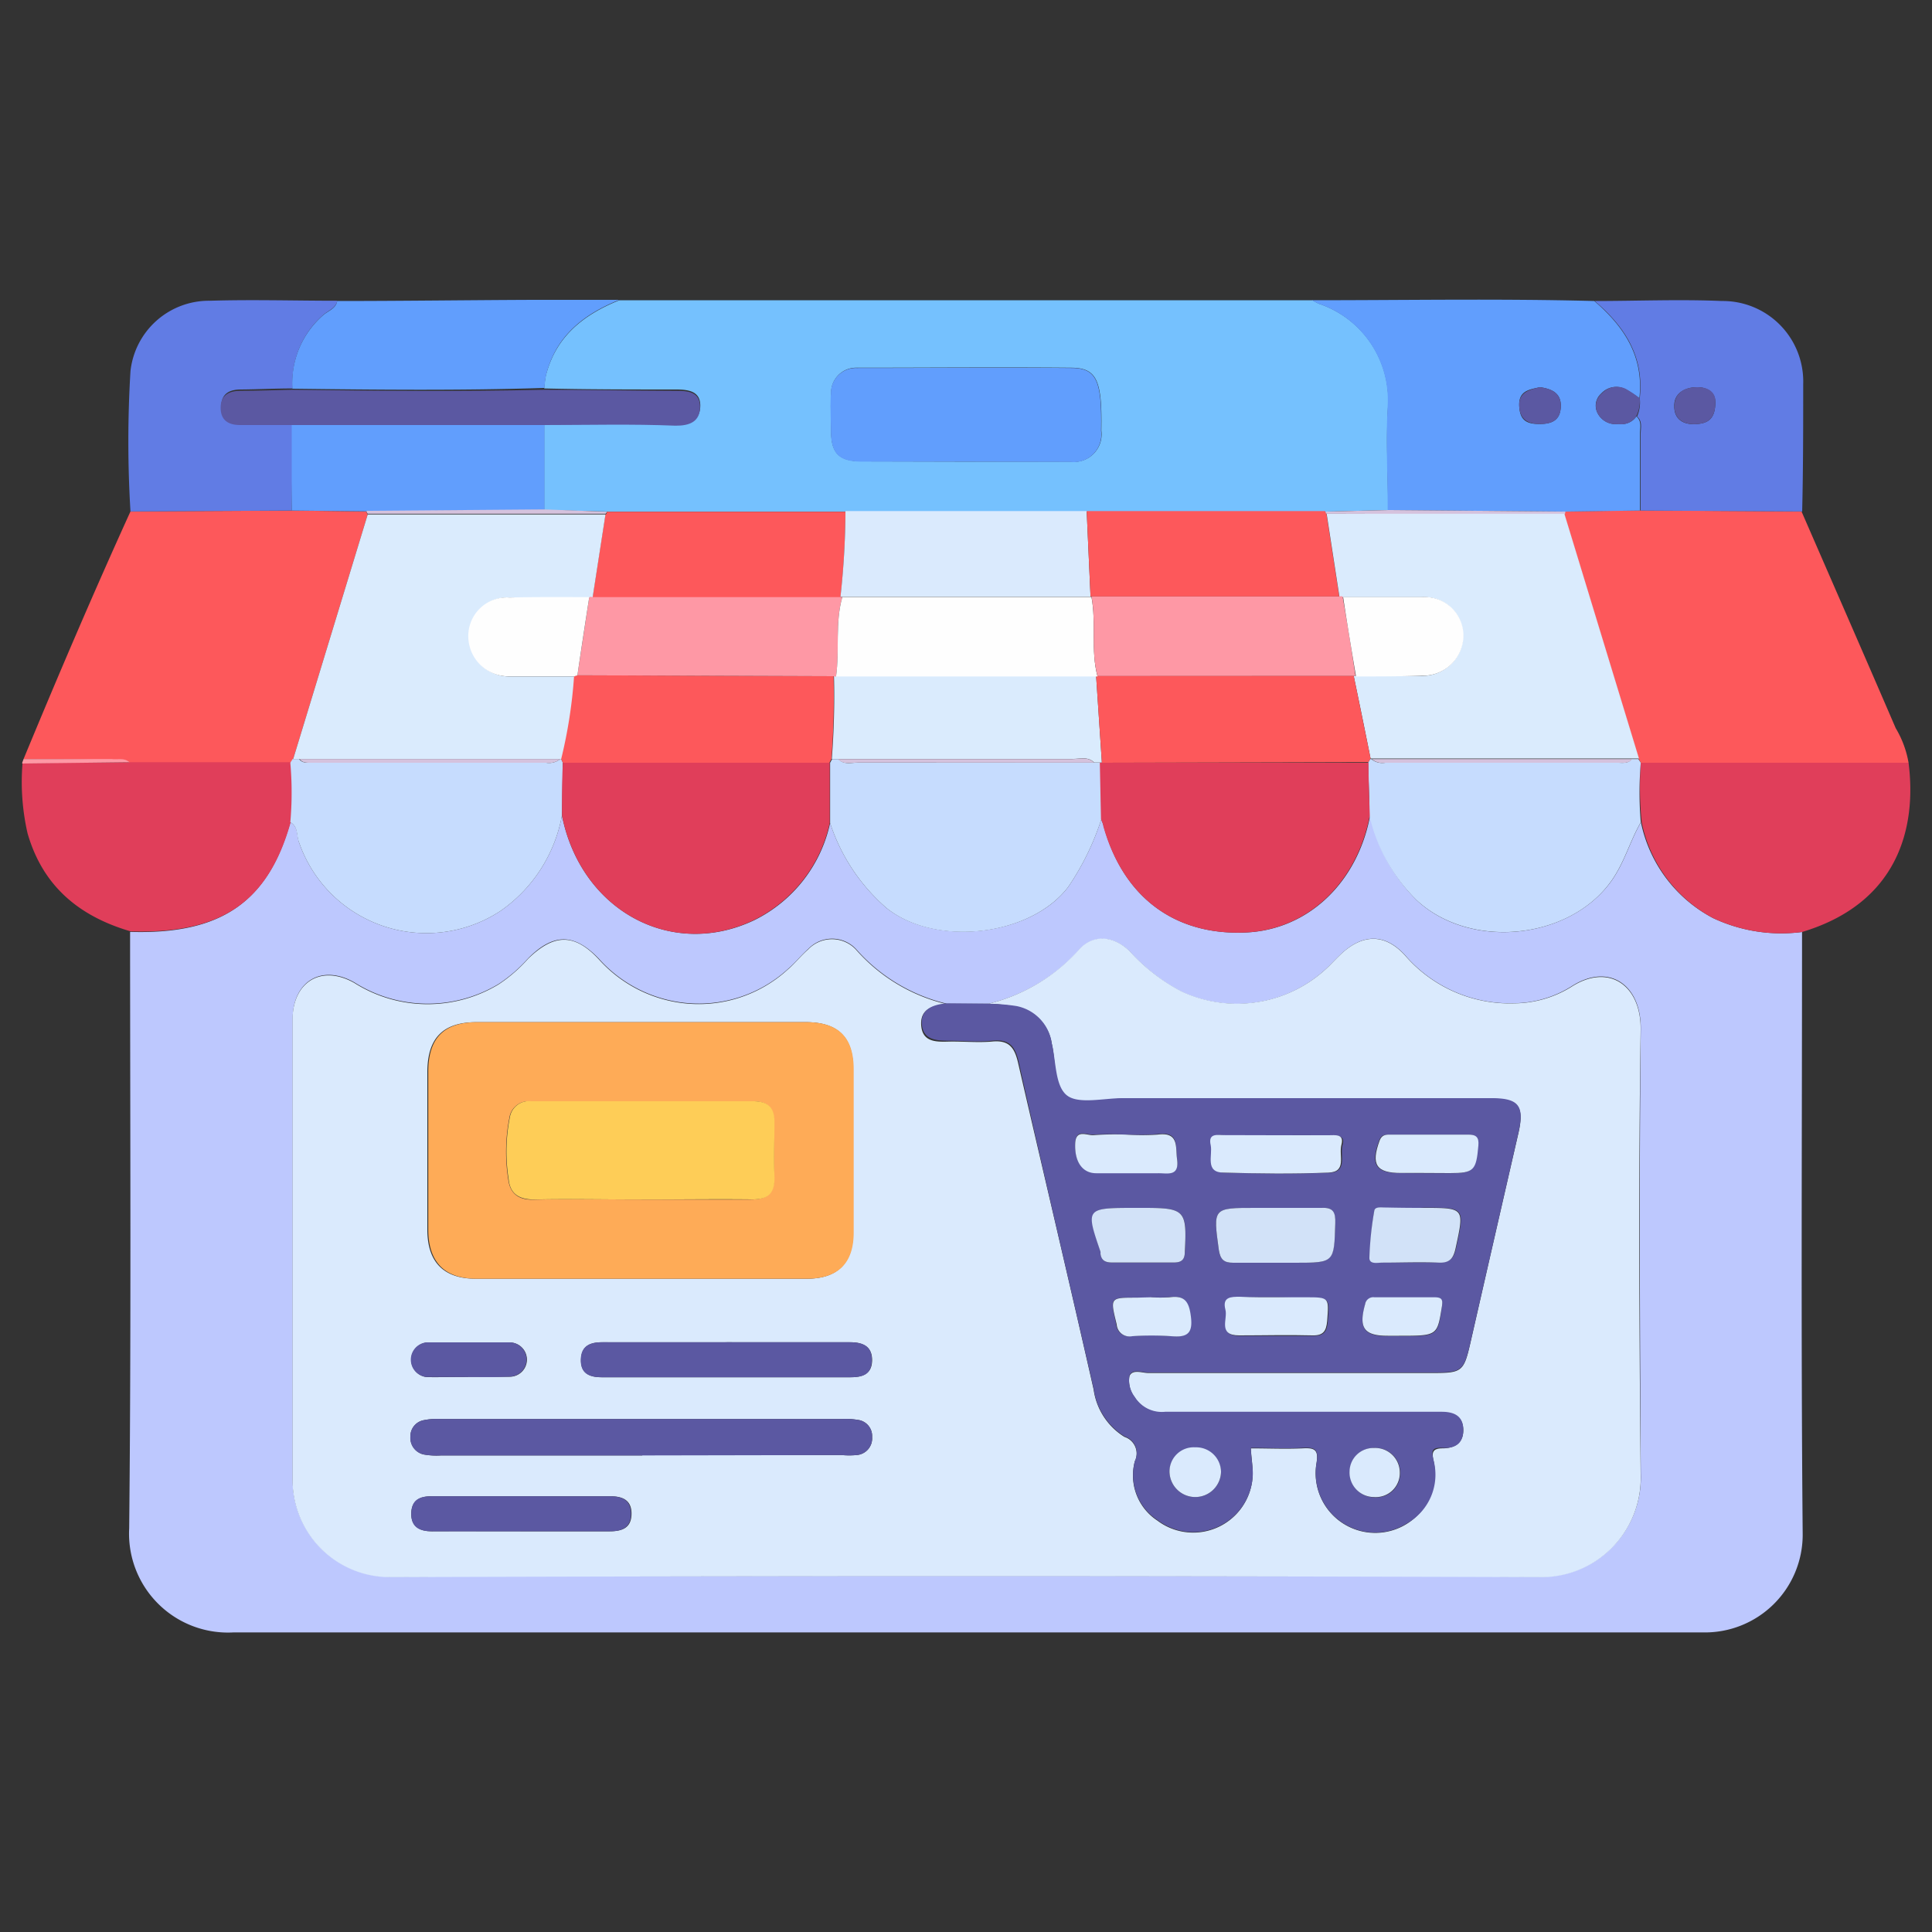 <svg xmlns="http://www.w3.org/2000/svg" id="Layer_1" data-name="Layer 1" viewBox="0 0 150 150"><rect x="0" y="0" width="150" height="150" fill="#333333" stroke="none"/><defs><style>.cls-1{fill:#bdc8fe;}.cls-2{fill:#75c1fe;}.cls-3{fill:#fd585b;}.cls-4{fill:#619efd;}.cls-5{fill:#e03e5a;}.cls-6{fill:#617ce4;}.cls-7{fill:#fe98a5;}.cls-8{fill:#daeafd;}.cls-9{fill:#5b58a2;}.cls-10{fill:#c6dcfe;}.cls-11{fill:#d5c2dd;}.cls-12{fill:#daebfd;}.cls-13{fill:#feab57;}.cls-14{fill:#d2e2f8;}.cls-15{fill:#fefefe;}.cls-16{fill:#fecd57;}</style></defs><title>IND</title><path class="cls-1" d="M139.91,72.36c0,15.58-.09,31.16.05,46.74a7.59,7.59,0,0,1-7.76,7.64q-57,0-114.07,0a7.68,7.68,0,0,1-8.1-8.08c.16-15.44.07-30.87.07-46.31,7,.22,10.7-2.27,12.44-8.51.62.34.49,1,.67,1.54a10.46,10.46,0,0,0,15.7,5.31,11.57,11.57,0,0,0,4.72-7.38c1.47,7.37,8.49,11.2,14.94,8.13a11,11,0,0,0,5.88-7.54,14.82,14.82,0,0,0,4.39,6.61c3.8,3,11.17,2.2,14.09-1.64a20.62,20.62,0,0,0,2.58-5.27c.06.19.13.37.18.55,1.51,5.48,5.49,8.48,11,8.25,4.83-.19,8.7-3.83,9.69-9.09A13.31,13.31,0,0,0,110,69.9c4.07,3.8,11.64,3.12,15-1.35,1.1-1.47,1.52-3.18,2.4-4.71A10.88,10.88,0,0,0,133,71.28,12.46,12.46,0,0,0,139.91,72.36ZM76.75,77.93H73.53a13.51,13.51,0,0,1-7.08-4.26,2.55,2.55,0,0,0-3.69,0c-.55.48-1,1.07-1.56,1.54a10.25,10.25,0,0,1-9,2.5,10.44,10.44,0,0,1-5.7-3.27c-1.91-2-3.53-2-5.48-.05a11.64,11.64,0,0,1-2.3,2,10.65,10.65,0,0,1-11.21-.12c-2.57-1.45-4.79-.06-4.79,2.88,0,11.93,0,23.86,0,35.79a7.55,7.55,0,0,0,7.49,7.47q44.64-.12,89.27,0a7.7,7.7,0,0,0,7.91-8c-.07-11.5-.13-23,0-34.48.05-3.49-2.49-5.22-5.38-3.35a8.53,8.53,0,0,1-4.42,1.31,10.75,10.75,0,0,1-8.51-3.74c-1.55-1.69-3.27-1.66-4.95-.09-.32.3-.62.62-.93.93A10.21,10.21,0,0,1,91.74,77a14.43,14.43,0,0,1-4-3.1c-1.22-1.22-2.8-1.37-3.9-.21A13.87,13.87,0,0,1,76.75,77.93Z"></path><path class="cls-2" d="M48.09,23.31c3.93,0,7.87,0,11.81,0h40.55c.48,0,1,0,1.45,0a4.08,4.08,0,0,0,.5.27,7.89,7.89,0,0,1,5.37,7.89c-.18,2.7,0,5.42,0,8.13l-4.85.12-18.52,0H65.64l-18.54,0-4.85-.13c0-2.21,0-4.43,0-6.64,3.4,0,6.81-.05,10.21,0,1.09,0,1.92-.34,1.91-1.48s-1-1.23-1.91-1.23c-3.41,0-6.81,0-10.21-.08a8.12,8.12,0,0,1,.13-1C43.16,26.1,45.33,24.42,48.09,23.31ZM74.91,35.84h8.18a2.14,2.14,0,0,0,2.42-2.4c.07-3.92-.35-4.87-2.33-4.89-5.55-.05-11.1,0-16.65,0a1.94,1.94,0,0,0-2,2c-.07,1,0,2,0,2.92,0,1.74.63,2.34,2.4,2.35Z"></path><path class="cls-3" d="M139.87,39.71c2.44,5.61,4.89,11.2,7.31,16.82a7.81,7.81,0,0,1,1,2.69H127.39l-.16-.29-5.79-19a.3.3,0,0,0,.08-.22l5.81-.08Z"></path><path class="cls-3" d="M1.83,58.93c2.67-6.45,5.41-12.87,8.3-19.22l12.52-.07,5.81.07a.32.32,0,0,0,.09.23l-5.79,19-.18.29-12.53,0c-.42-.38-.93-.2-1.39-.21C6.38,58.94,4.11,58.94,1.83,58.93Z"></path><path class="cls-4" d="M127.33,39.64l-5.81.08-13.78-.12c0-2.71-.15-5.43,0-8.13a7.89,7.89,0,0,0-5.37-7.89,4.08,4.08,0,0,1-.5-.27c7.31,0,14.61-.13,21.91.06,2.33,2,3.86,4.32,3.5,7.55a8.48,8.48,0,0,0-1.09-.71,1.57,1.57,0,0,0-1.87.34A1.25,1.25,0,0,0,124,32a1.56,1.56,0,0,0,1.66.91,1.4,1.4,0,0,0,1.39-.58c.44.38.27.9.28,1.36C127.33,35.68,127.33,37.66,127.33,39.64Zm-7.77-9.58c-.78.18-1.65.25-1.61,1.42s.59,1.44,1.57,1.44,1.62-.29,1.66-1.35S120.47,30.19,119.56,30.06Z"></path><path class="cls-5" d="M127.39,59.22h20.79c.65,5.09-.84,10.91-8.27,13.14A12.46,12.46,0,0,1,133,71.28a10.88,10.88,0,0,1-5.54-7.44A27.42,27.42,0,0,1,127.39,59.22Z"></path><path class="cls-5" d="M10.05,59.18l12.53,0a26.4,26.4,0,0,1,0,4.62c-1.74,6.24-5.4,8.73-12.44,8.51-4-1.17-6.82-3.51-8-7.61a17.9,17.9,0,0,1-.39-5.46Z"></path><path class="cls-6" d="M127.31,30.92c.36-3.23-1.17-5.57-3.5-7.55,3.29,0,6.59-.14,9.88,0A6.25,6.25,0,0,1,140,29.83c0,3.3,0,6.59-.08,9.88l-12.54-.07c0-2,0-4,0-5.94,0-.46.16-1-.28-1.36A2.71,2.71,0,0,0,127.31,30.92Zm5.87.31c0-.78-.63-1.18-1.45-1.17s-1.78.4-1.74,1.5c0,.94.63,1.42,1.65,1.37S133.17,32.49,133.18,31.23Z"></path><path class="cls-6" d="M22.65,39.64l-12.52.07a89.93,89.93,0,0,1,0-10.89,6.13,6.13,0,0,1,6.17-5.47c3.3-.1,6.59,0,9.89,0-.13.6-.72.77-1.1,1.11a7,7,0,0,0-2.38,5.7c-1.35,0-2.69.07-4,.08-.91,0-1.53.33-1.53,1.32s.6,1.34,1.51,1.34l4.05,0Z"></path><path class="cls-4" d="M22.7,30.18a7,7,0,0,1,2.38-5.7c.38-.34,1-.51,1.1-1.11,5.06,0,10.12-.07,15.19-.09,2.24,0,4.48,0,6.72,0-2.76,1.11-4.93,2.79-5.69,5.84a8.12,8.12,0,0,0-.13,1C35.75,30.33,29.22,30.26,22.7,30.18Z"></path><path class="cls-7" d="M10.05,59.18l-8.33.1c0-.12.08-.23.11-.35,2.28,0,4.55,0,6.83,0C9.12,59,9.63,58.8,10.05,59.18Z"></path><path class="cls-8" d="M76.75,77.93a13.87,13.87,0,0,0,7.08-4.27c1.1-1.16,2.68-1,3.9.21a14.43,14.43,0,0,0,4,3.1A10.21,10.21,0,0,0,103.19,75c.31-.31.61-.63.93-.93,1.68-1.57,3.4-1.6,4.95.09a10.75,10.75,0,0,0,8.51,3.74A8.53,8.53,0,0,0,122,76.62c2.89-1.87,5.43-.14,5.38,3.35-.17,11.49-.11,23,0,34.48a7.7,7.7,0,0,1-7.91,8q-44.64-.15-89.27,0a7.55,7.55,0,0,1-7.49-7.47c0-11.93,0-23.86,0-35.79,0-2.94,2.22-4.33,4.79-2.88a10.65,10.65,0,0,0,11.21.12,11.64,11.64,0,0,0,2.3-2c2-1.93,3.57-2,5.48.05a10.44,10.44,0,0,0,5.7,3.27,10.25,10.25,0,0,0,9-2.5c.55-.47,1-1.06,1.56-1.54a2.55,2.55,0,0,1,3.69,0,13.51,13.51,0,0,0,7.08,4.26c-1,.06-2.08.31-2,1.61s1.09,1.32,2.1,1.29,2.25.09,3.35,0c1.38-.15,1.81.46,2.09,1.72C81,91,83,99.43,84.91,107.89a5.15,5.15,0,0,0,2.39,3.67,1.36,1.36,0,0,1,.81,1.89,4.19,4.19,0,0,0,1.75,4.61,4.62,4.62,0,0,0,7.4-3.61c0-.65-.1-1.3-.15-2,1.38,0,2.69.06,4,0,1-.06,1.28.12,1.09,1.22a4.63,4.63,0,1,0,9.11-.22c-.14-.62-.15-1,.69-1s1.62-.35,1.61-1.42-.77-1.36-1.68-1.38c-2,0-3.9,0-5.84,0l-15.63,0a2.47,2.47,0,0,1-2.36-1.16,2.11,2.11,0,0,1-.41-1.64c.23-.57,1-.25,1.45-.25q11.1,0,22.2,0c2.15,0,2.32-.14,2.81-2.28q1.86-8.17,3.74-16.34c.48-2.1,0-2.67-2.1-2.68q-14.31,0-28.63,0c-1.5,0-3.37.61-4.38-.26s-.79-2.61-1.12-4a3.43,3.43,0,0,0-2.74-2.88A15.62,15.62,0,0,0,76.75,77.93ZM49.88,79.36H37c-2.6,0-3.81,1.22-3.82,3.86q0,6.13,0,12.26c0,2.51,1.27,3.8,3.75,3.8h25.7c2.39,0,3.6-1.2,3.61-3.58q0-6.36,0-12.71c0-2.48-1.19-3.63-3.7-3.63Zm0,33.61H65.35a6.43,6.43,0,0,0,1.16,0,1.3,1.3,0,0,0,1.2-1.4,1.26,1.26,0,0,0-1.11-1.33,5.57,5.57,0,0,0-1.16-.07H34.17a5.15,5.15,0,0,0-1.3.1,1.26,1.26,0,0,0-1,1.27,1.31,1.31,0,0,0,1.06,1.39,5.7,5.7,0,0,0,1.31.07C39.44,113,44.65,113,49.86,113Zm6.57-8.76c-3.21,0-6.42,0-9.64,0-.95,0-1.66.25-1.7,1.33s.65,1.39,1.62,1.39q9.63,0,19.27,0c.93,0,1.7-.22,1.71-1.32s-.77-1.41-1.77-1.4C62.76,104.22,59.59,104.21,56.43,104.21Zm-16,14.68c2.29,0,4.58,0,6.87,0,.93,0,1.68-.22,1.71-1.31s-.66-1.41-1.63-1.41H33.49c-.91,0-1.54.33-1.56,1.33s.63,1.4,1.62,1.39C35.83,118.88,38.12,118.89,40.41,118.89Zm-4.08-12c1.07,0,2.14,0,3.21,0a1.33,1.33,0,0,0,0-2.66c-2.14,0-4.28,0-6.42,0a1.35,1.35,0,0,0,0,2.69C34.2,106.93,35.26,106.91,36.33,106.91Z"></path><path class="cls-9" d="M76.75,77.93a15.62,15.62,0,0,1,2.17.18A3.43,3.43,0,0,1,81.66,81c.33,1.37.25,3.23,1.12,4s2.88.26,4.38.26q14.32,0,28.63,0c2.13,0,2.58.58,2.1,2.68q-1.87,8.17-3.74,16.34c-.49,2.14-.66,2.28-2.81,2.28q-11.1,0-22.2,0c-.5,0-1.22-.32-1.45.25a2.11,2.11,0,0,0,.41,1.64,2.47,2.47,0,0,0,2.36,1.16l15.63,0c1.94,0,3.89,0,5.84,0,.91,0,1.67.28,1.68,1.38s-.64,1.48-1.61,1.42-.83.37-.69,1a4.34,4.34,0,0,1-2.1,4.88,4.62,4.62,0,0,1-7-4.66c.19-1.1-.09-1.28-1.09-1.22-1.31.08-2.62,0-4,0,0,.73.15,1.38.15,2a4.62,4.62,0,0,1-7.4,3.61,4.19,4.19,0,0,1-1.75-4.61,1.36,1.36,0,0,0-.81-1.89,5.15,5.15,0,0,1-2.39-3.67C83,99.43,81,91,79.11,82.52c-.28-1.26-.71-1.87-2.09-1.72-1.1.12-2.24,0-3.35,0s-2-.12-2.1-1.29.92-1.55,2-1.61ZM99.08,93.78H97.47c-3.31,0-3.29,0-2.84,3.26.11.74.4,1,1.12,1,1.61,0,3.21,0,4.82,0,3,0,3,0,3.1-3.06,0-.88-.16-1.25-1.1-1.2C101.41,93.83,100.24,93.78,99.08,93.78Zm11.17,0c-.88,0-1.75,0-2.63,0-.33,0-.86-.1-.92.25a25.64,25.64,0,0,0-.34,3.61c0,.53.6.36,1,.37,1.46,0,2.92,0,4.38,0,.88,0,1.15-.35,1.32-1.15.67-3.11.7-3.1-2.48-3.1Zm-22,0c-3.92,0-3.92,0-2.8,3.4a.43.43,0,0,1,0,.14c.06.55.39.71.9.7q2.4,0,4.8,0c.6,0,.82-.22.85-.85.17-3.21,0-3.39-3.21-3.39Zm10.88-5.64c-1.32,0-2.63,0-3.94,0-.54,0-1.33-.17-1.1.79.18.77-.45,2.08,1,2.12,2.71.07,5.43.1,8.15,0,1.41-.06.77-1.4,1-2.17s-.51-.73-1-.73C101.79,88.13,100.43,88.14,99.08,88.14Zm.1,12.58c-1,0-2,0-2.92,0-.68,0-1.38,0-1.12,1,.2.73-.62,2,1.07,2,1.9,0,3.8,0,5.69,0,.85,0,1.07-.34,1.14-1.11.14-1.85.18-1.85-1.67-1.85ZM87.4,88.09a22.59,22.59,0,0,0-2.47,0c-.51.06-1.39-.5-1.45.62-.07,1.44.55,2.33,1.63,2.34,1.61,0,3.21,0,4.81,0,.73,0,1.65.28,1.47-1.08-.14-1,.18-2.15-1.51-1.92A18.63,18.63,0,0,1,87.4,88.09Zm23.13,3h2c1.87,0,2-.2,2.21-2.13.06-.66-.17-.86-.78-.86-2,0-4.07,0-6.11,0-.34,0-.62,0-.78.47-.68,1.86-.27,2.51,1.67,2.51Zm-21.17,9.65H88.2c-2.08,0-2,0-1.54,2.08a1,1,0,0,0,1.21.91,23.71,23.71,0,0,1,3,0c1.35.13,1.74-.27,1.53-1.67-.16-1.13-.57-1.49-1.63-1.35A11.66,11.66,0,0,1,89.36,100.72Zm19.26,3c3,0,3,0,3.32-2.22.1-.59,0-.78-.58-.77-1.55,0-3.1,0-4.65,0a.64.64,0,0,0-.72.53c-.52,1.84-.1,2.46,1.76,2.46ZM92.8,116.23a2,2,0,0,0,2-1.91,1.93,1.93,0,0,0-2-1.9,1.88,1.88,0,0,0-2,1.86A2,2,0,0,0,92.8,116.23Zm13.88-3.81a1.85,1.85,0,0,0-1.87,1.83,1.9,1.9,0,0,0,1.9,2,1.86,1.86,0,0,0,2-1.91A1.91,1.91,0,0,0,106.68,112.42Z"></path><path class="cls-10" d="M85.51,63.6a20.62,20.62,0,0,1-2.58,5.27C80,72.71,72.64,73.54,68.84,70.51a14.82,14.82,0,0,1-4.39-6.61l0-4.68.16-.29h.47c.44.47,1,.28,1.52.28H85l.47,0Z"></path><path class="cls-10" d="M22.54,63.84a26.4,26.4,0,0,0,0-4.62l.18-.29h.5c.24.32.59.29.93.29H42.41a1.37,1.37,0,0,0,1.09-.29h.07l.13.28-.07,4.1a11.57,11.57,0,0,1-4.72,7.38,10.46,10.46,0,0,1-15.7-5.31C23,64.86,23.16,64.18,22.54,63.84Z"></path><path class="cls-10" d="M127.39,59.22a27.42,27.42,0,0,0,0,4.62c-.88,1.53-1.3,3.24-2.4,4.71C121.67,73,114.1,73.7,110,69.9a13.31,13.31,0,0,1-3.68-6.59c0-1.37-.07-2.73-.1-4.09l.16-.29h.08a1.35,1.35,0,0,0,1.09.29h18.07c.38,0,.79.08,1.08-.29h.5Z"></path><path class="cls-5" d="M43.63,63.31c0-1.37,0-2.73.07-4.1H64.42l0,4.68a11,11,0,0,1-5.88,7.54C52.12,74.51,45.1,70.68,43.63,63.31Z"></path><path class="cls-5" d="M106.25,59.22c0,1.36.06,2.72.1,4.09-1,5.26-4.86,8.9-9.69,9.09-5.48.23-9.46-2.77-11-8.25,0-.18-.12-.36-.18-.55l-.09-4.4.13,0Z"></path><path class="cls-4" d="M74.91,35.84h-8c-1.77,0-2.38-.61-2.4-2.35,0-1-.06-2,0-2.92a1.94,1.94,0,0,1,2-2c5.55,0,11.1-.05,16.65,0,2,0,2.4,1,2.33,4.89a2.14,2.14,0,0,1-2.42,2.4Z"></path><path class="cls-4" d="M22.65,39.64q0-3.35,0-6.69H42.27c0,2.21,0,4.43,0,6.64l-13.79.11Z"></path><path class="cls-3" d="M47.1,39.73l18.54,0a62.19,62.19,0,0,1-.39,6.68H46l1-6.46A.16.16,0,0,0,47.1,39.73Z"></path><path class="cls-8" d="M65.25,46.36a62.19,62.19,0,0,0,.39-6.68H84.37l.3,6.66H65.4A.26.26,0,0,0,65.25,46.36Z"></path><path class="cls-3" d="M84.67,46.34l-.3-6.66,18.52,0a.15.15,0,0,0,.09.17l1,6.46-19.26,0Z"></path><path class="cls-9" d="M42.27,33H22.69l-4.05,0c-.91,0-1.51-.37-1.51-1.34s.62-1.31,1.53-1.32c1.35,0,2.69-.05,4-.08,6.52.08,13.05.15,19.57,0,3.4,0,6.8.07,10.21.08.94,0,1.9.05,1.91,1.23s-.82,1.49-1.91,1.48C49.08,32.91,45.67,33,42.27,33Z"></path><path class="cls-11" d="M103,39.89a.15.15,0,0,1-.09-.17l4.85-.12,13.78.12a.3.3,0,0,1-.08.22Z"></path><path class="cls-11" d="M47.1,39.73a.16.16,0,0,1-.09.16l-18.46,0a.32.32,0,0,1-.09-.23l13.79-.11Z"></path><path class="cls-12" d="M103,39.89l18.46,0,5.79,19H106.41q-.64-3.21-1.31-6.42l.09,0h.09c1.69,0,3.39,0,5.08,0a3.13,3.13,0,0,0,3.22-3,3,3,0,0,0-3.24-3.1c-2,0-4.06,0-6.1,0a.39.39,0,0,0-.24,0Z"></path><path class="cls-12" d="M28.55,39.94l18.46,0-1,6.46a.39.39,0,0,0-.24,0c-2,0-4.08,0-6.12,0a3,3,0,0,0-3.22,3.12,3.12,3.12,0,0,0,3.24,3h5a37.83,37.83,0,0,1-1,6.42H22.76Z"></path><path class="cls-9" d="M127.31,30.92a2.71,2.71,0,0,1-.28,1.42,1.4,1.4,0,0,1-1.39.58A1.56,1.56,0,0,1,124,32a1.25,1.25,0,0,1,.37-1.46,1.57,1.57,0,0,1,1.87-.34A8.48,8.48,0,0,1,127.31,30.92Z"></path><path class="cls-9" d="M119.56,30.06c.91.13,1.65.44,1.62,1.51s-.71,1.36-1.66,1.35-1.54-.4-1.57-1.44S118.78,30.24,119.56,30.06Z"></path><path class="cls-9" d="M133.18,31.23c0,1.26-.55,1.66-1.54,1.7S130,32.5,130,31.56c0-1.1.83-1.49,1.74-1.5S133.22,30.45,133.18,31.23Z"></path><path class="cls-13" d="M49.88,79.36h12.7c2.51,0,3.69,1.15,3.7,3.63q0,6.36,0,12.71c0,2.38-1.22,3.57-3.61,3.58H37c-2.48,0-3.74-1.29-3.75-3.8q0-6.13,0-12.26c0-2.64,1.22-3.86,3.82-3.86Zm-.06,13.77c2.83,0,5.65,0,8.48,0,1.32,0,1.85-.53,1.8-1.83s0-2.73,0-4.09c0-1.16-.45-1.7-1.64-1.7q-8.62,0-17.24,0a1.5,1.5,0,0,0-1.67,1.27,13.71,13.71,0,0,0-.09,4.78c.14,1.13.82,1.62,2,1.58C44.27,93.07,47.05,93.13,49.82,93.13Z"></path><path class="cls-9" d="M49.86,113c-5.21,0-10.42,0-15.63,0a5.7,5.7,0,0,1-1.31-.07,1.31,1.31,0,0,1-1.06-1.39,1.26,1.26,0,0,1,1-1.27,5.15,5.15,0,0,1,1.3-.1H65.44a5.57,5.57,0,0,1,1.16.07,1.26,1.26,0,0,1,1.11,1.33,1.3,1.3,0,0,1-1.2,1.4,6.43,6.43,0,0,1-1.16,0Z"></path><path class="cls-9" d="M56.43,104.21c3.16,0,6.33,0,9.49,0,1,0,1.79.22,1.77,1.4s-.78,1.32-1.71,1.32q-9.63,0-19.27,0c-1,0-1.65-.31-1.62-1.39s.75-1.34,1.7-1.33C50,104.22,53.22,104.21,56.43,104.21Z"></path><path class="cls-9" d="M40.41,118.89c-2.29,0-4.58,0-6.86,0-1,0-1.64-.32-1.62-1.39s.65-1.33,1.56-1.33H47.36c1,0,1.65.33,1.63,1.41s-.78,1.32-1.71,1.31C45,118.88,42.7,118.89,40.41,118.89Z"></path><path class="cls-9" d="M36.33,106.91c-1.07,0-2.13,0-3.2,0a1.35,1.35,0,0,1,0-2.69c2.14,0,4.28,0,6.42,0a1.33,1.33,0,0,1,0,2.66C38.47,106.94,37.4,106.91,36.33,106.91Z"></path><path class="cls-14" d="M99.08,93.78c1.16,0,2.33,0,3.49,0,.94-.05,1.13.32,1.1,1.2-.09,3.05-.06,3.06-3.1,3.06-1.61,0-3.21,0-4.82,0-.72,0-1-.24-1.12-1-.45-3.27-.47-3.26,2.84-3.26Z"></path><path class="cls-14" d="M110.25,93.78h.29c3.18,0,3.15,0,2.48,3.1-.17.8-.44,1.19-1.32,1.15-1.46-.06-2.92,0-4.38,0-.36,0-1,.16-1-.37A25.64,25.64,0,0,1,106.7,94c.06-.35.59-.24.92-.25C108.5,93.77,109.37,93.78,110.25,93.78Z"></path><path class="cls-14" d="M88.2,93.78h.58c3.22,0,3.38.18,3.21,3.39,0,.63-.25.85-.85.85q-2.4,0-4.8,0c-.51,0-.84-.15-.9-.7a.43.43,0,0,0,0-.14C84.28,93.78,84.28,93.78,88.2,93.78Z"></path><path class="cls-8" d="M99.08,88.14c1.35,0,2.71,0,4.07,0,.51,0,1.23-.13,1,.73s.45,2.11-1,2.17c-2.72.11-5.44.08-8.15,0-1.47,0-.84-1.35-1-2.12-.23-1,.56-.78,1.1-.79C96.45,88.13,97.76,88.14,99.08,88.14Z"></path><path class="cls-8" d="M99.18,100.72h2.19c1.85,0,1.81,0,1.67,1.85-.07.77-.29,1.13-1.14,1.11-1.89-.05-3.79,0-5.69,0-1.69,0-.87-1.27-1.07-2-.26-1,.44-1,1.12-1C97.23,100.73,98.21,100.72,99.18,100.72Z"></path><path class="cls-8" d="M87.4,88.09a18.63,18.63,0,0,0,2.48,0c1.69-.23,1.37,1,1.51,1.92.18,1.36-.74,1.07-1.47,1.08-1.6,0-3.2,0-4.81,0-1.08,0-1.7-.9-1.63-2.34.06-1.12.94-.56,1.45-.62A22.59,22.59,0,0,1,87.4,88.09Z"></path><path class="cls-8" d="M110.53,91.07h-1.75c-1.94,0-2.35-.65-1.67-2.51.16-.43.44-.47.78-.47,2,0,4.07,0,6.11,0,.61,0,.84.2.78.86-.17,1.93-.34,2.13-2.21,2.13Z"></path><path class="cls-8" d="M89.36,100.72a11.66,11.66,0,0,0,1.45,0c1.06-.14,1.47.22,1.63,1.35.21,1.4-.18,1.8-1.53,1.67a23.71,23.71,0,0,0-3,0,1,1,0,0,1-1.21-.91c-.51-2.09-.54-2.08,1.54-2.08Z"></path><path class="cls-8" d="M108.62,103.71h-.87c-1.86,0-2.28-.62-1.76-2.46a.64.64,0,0,1,.72-.53c1.55,0,3.1,0,4.65,0,.6,0,.68.18.58.77C111.58,103.7,111.61,103.71,108.62,103.71Z"></path><path class="cls-8" d="M92.8,116.23a2,2,0,0,1-2-2,1.88,1.88,0,0,1,2-1.86,1.93,1.93,0,0,1,2,1.9A2,2,0,0,1,92.8,116.23Z"></path><path class="cls-8" d="M106.68,112.42a1.91,1.91,0,0,1,2,1.9,1.86,1.86,0,0,1-2,1.91,1.9,1.9,0,0,1-1.9-2A1.85,1.85,0,0,1,106.68,112.42Z"></path><path class="cls-3" d="M43.57,58.93a37.83,37.83,0,0,0,1-6.42l.23-.08,19.92.07a62.68,62.68,0,0,1-.17,6.43l-.16.29H43.7Z"></path><path class="cls-12" d="M64.58,58.93a62.68,62.68,0,0,0,.17-6.43l.07,0h.09l20.19-.06.45,6.76-.13,0-.47,0c-.49-.49-1.11-.27-1.67-.28H64.58Z"></path><path class="cls-11" d="M65.05,58.93H83.28c.56,0,1.18-.21,1.67.28H66.57C66.06,59.21,65.49,59.4,65.05,58.93Z"></path><path class="cls-11" d="M23.26,58.93H43.5a1.37,1.37,0,0,1-1.09.29H24.19C23.85,59.22,23.5,59.25,23.26,58.93Z"></path><path class="cls-3" d="M85.55,59.22l-.45-6.76.11,0,19.89,0q.66,3.21,1.31,6.42l-.16.29Z"></path><path class="cls-11" d="M106.49,58.93h20.24c-.29.37-.7.29-1.08.29H107.58A1.35,1.35,0,0,1,106.49,58.93Z"></path><path class="cls-7" d="M64.75,52.5l-19.92-.07q.45-3,.92-6.07a.39.39,0,0,1,.24,0H65.25a.26.26,0,0,1,.15,0c-.58,2-.2,4.12-.49,6.17h-.09Z"></path><path class="cls-15" d="M64.91,52.52c.29-2.05-.09-4.15.49-6.17H84.67l.07,0c.39,2-.07,4.14.47,6.17l-.11,0Z"></path><path class="cls-7" d="M85.21,52.48c-.54-2-.08-4.13-.47-6.17l19.26,0a.39.39,0,0,1,.24,0c.35,2,.69,4.11,1,6.16h-.09l-.09,0Z"></path><path class="cls-15" d="M105.28,52.52c-.35-2.05-.69-4.11-1-6.16,2,0,4.07,0,6.1,0a3,3,0,0,1,3.24,3.1,3.13,3.13,0,0,1-3.22,3C108.67,52.52,107,52.52,105.28,52.52Z"></path><path class="cls-15" d="M45.75,46.36q-.47,3-.92,6.07l-.23.08h-5a3.12,3.12,0,0,1-3.24-3,3,3,0,0,1,3.22-3.12C41.67,46.34,43.71,46.36,45.75,46.36Z"></path><path class="cls-16" d="M49.82,93.13c-2.77,0-5.55-.06-8.33,0-1.21,0-1.89-.45-2-1.58a13.71,13.71,0,0,1,.09-4.78,1.5,1.5,0,0,1,1.67-1.27q8.61,0,17.24,0c1.19,0,1.67.54,1.64,1.7,0,1.36-.06,2.73,0,4.09s-.48,1.86-1.8,1.83C55.47,93.09,52.65,93.13,49.82,93.13Z"></path></svg>
